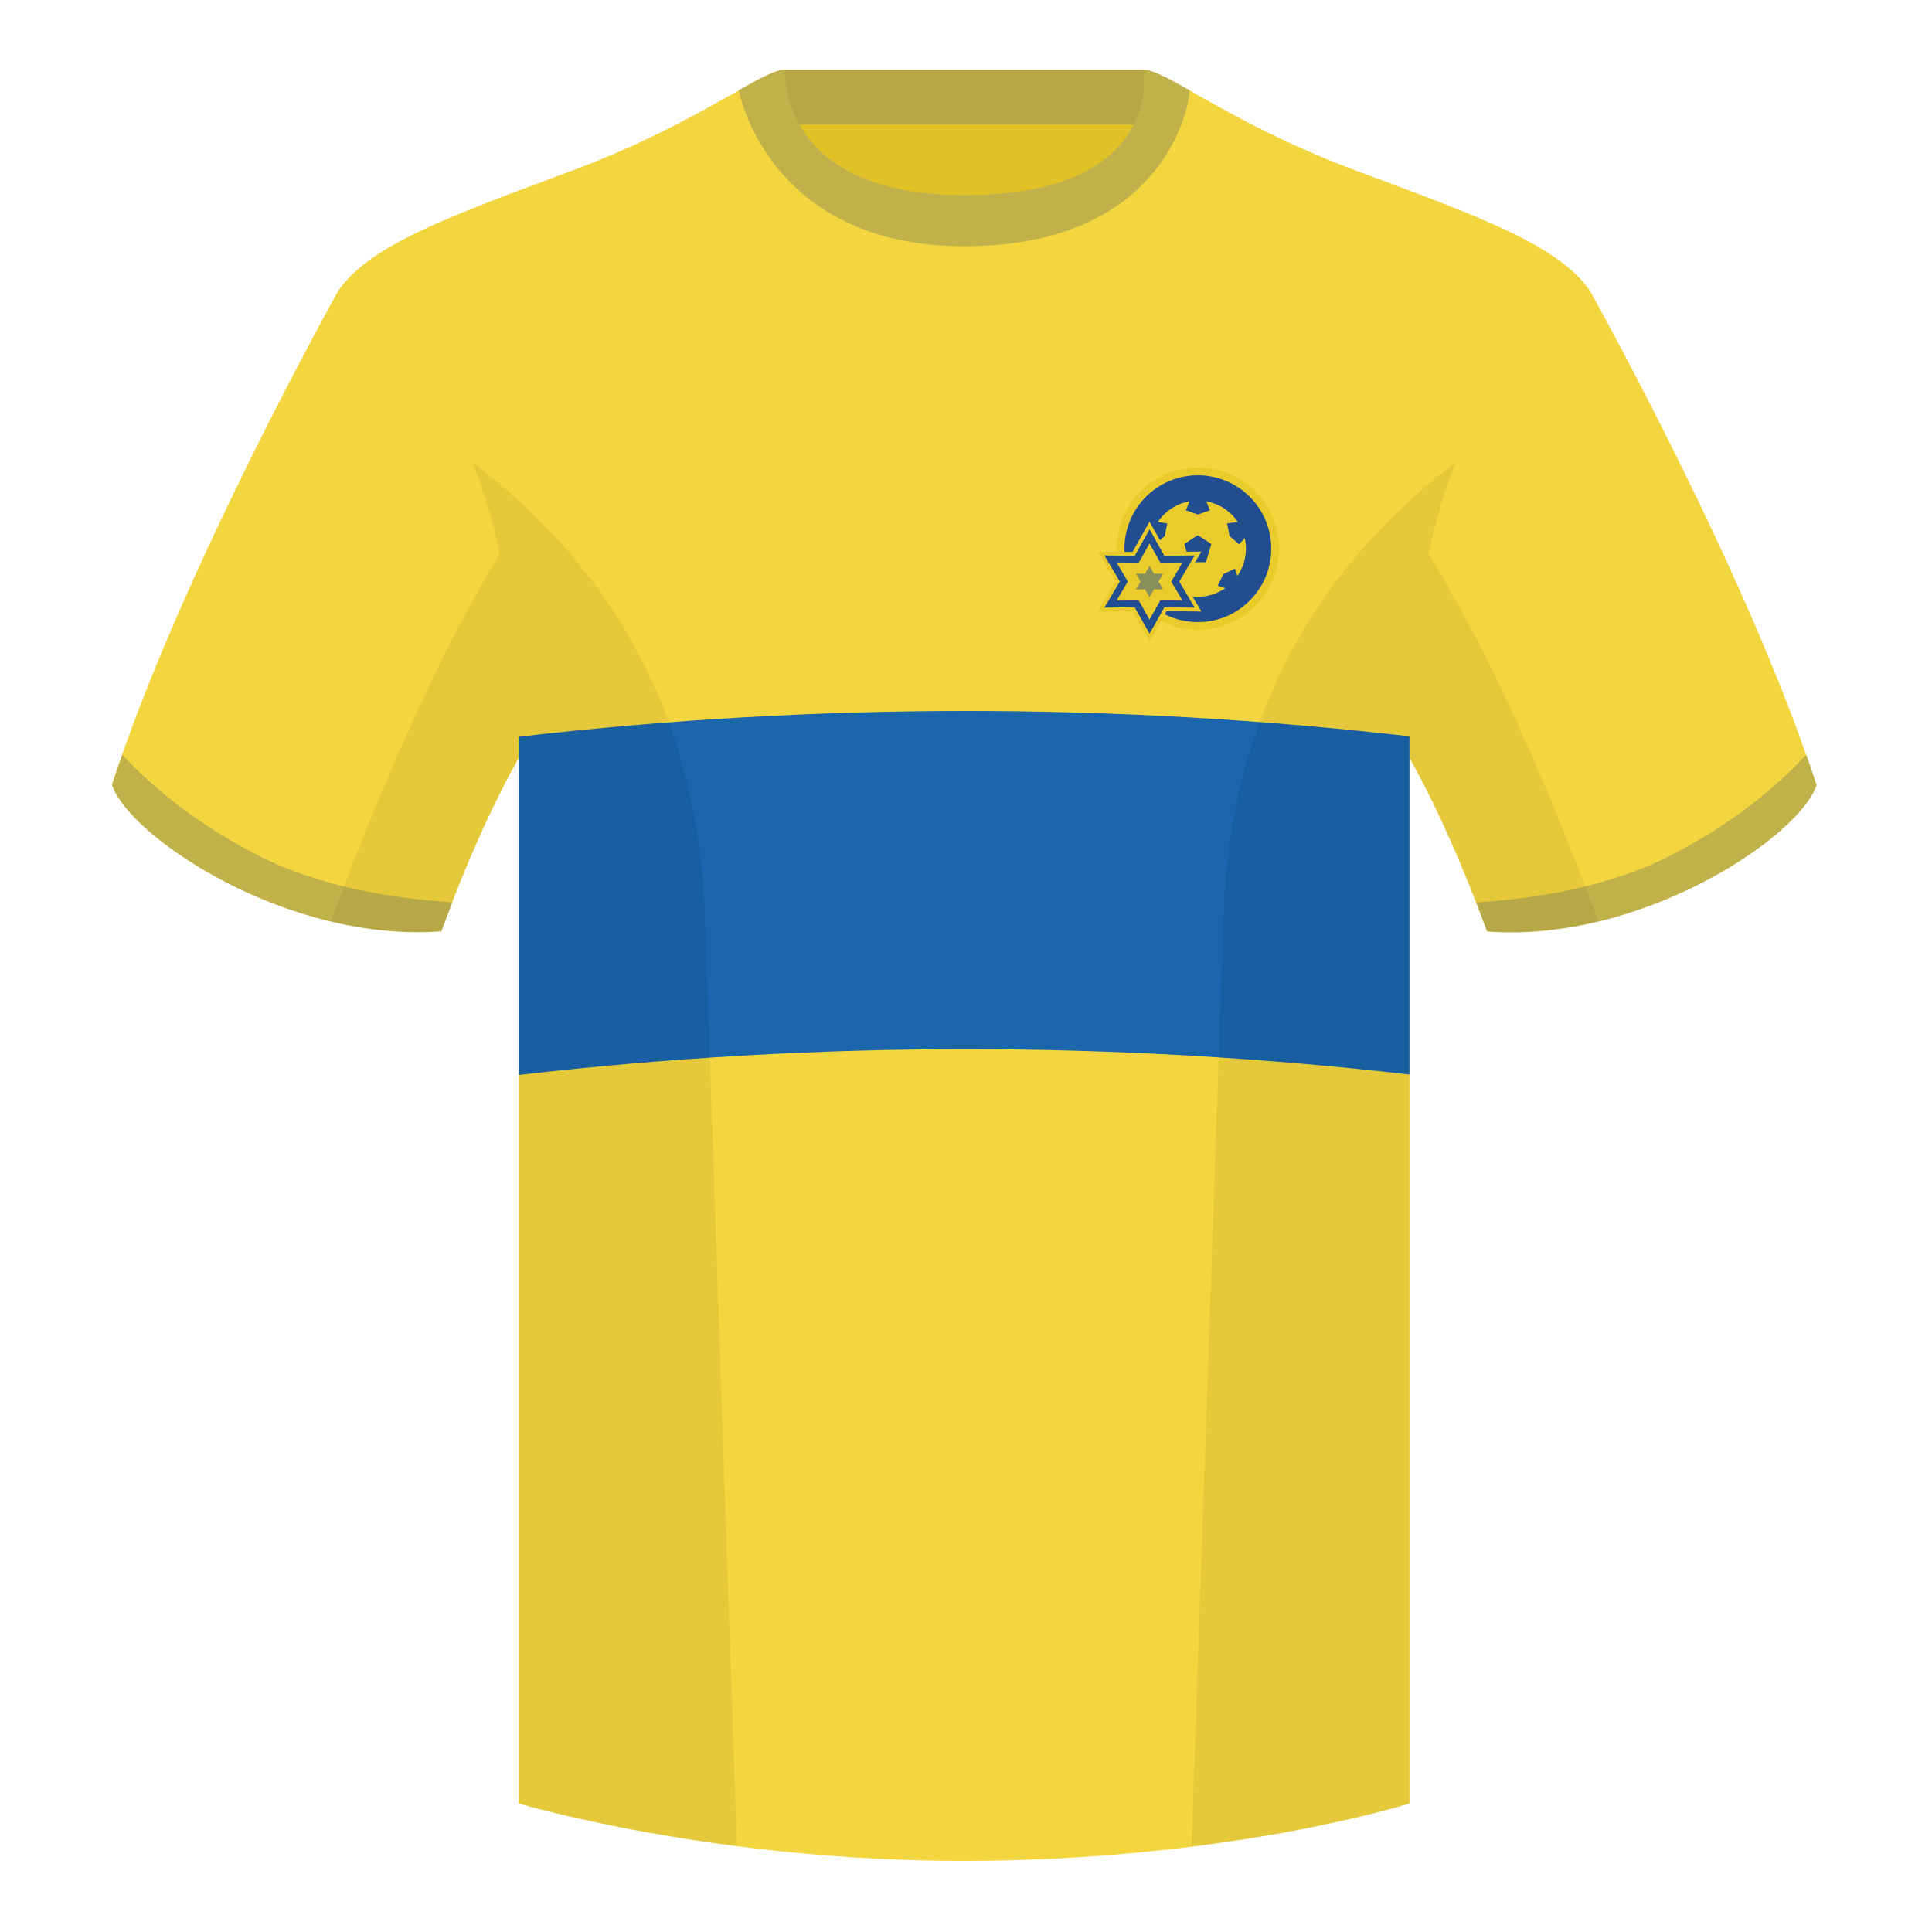<?xml version="1.0" encoding="UTF-8"?><svg width="500" height="500" viewBox="0 0 500 500" fill="none" xmlns="http://www.w3.org/2000/svg"><path fill-rule="evenodd" clip-rule="evenodd" d="M203.004 109.223h93.643V21.928h-93.643v87.295z" fill="#E0C227"/><path fill-rule="evenodd" clip-rule="evenodd" d="M202.863 32.228h93.459v-14.2h-93.459v14.2z" fill="#B6A644"/><path fill-rule="evenodd" clip-rule="evenodd" d="M87.547 75.258S46.785 148.058 29 203.028c4.445 13.375 45.208 40.86 85.232 37.885 13.34-36.4 24.46-52 24.46-52s2.963-95.085-51.145-113.655zm323.926 0s40.763 72.8 58.547 127.77c-4.444 13.375-45.207 40.86-85.232 37.885-13.339-36.4-24.459-52-24.459-52s-2.964-95.085 51.144-113.655z" fill="#F3D63F"/><path fill-rule="evenodd" clip-rule="evenodd" d="M249.51 57.703c-50.081 0-47.798-39.469-48.742-39.14-7.516 2.619-24.133 14.937-52.439 25.495-31.873 11.885-52.626 19.315-60.782 31.2 11.115 8.915 46.694 28.97 46.694 120.344v271.14s49.658 14.856 114.885 14.856c68.929 0 115.649-14.856 115.649-14.856v-271.14c0-91.375 35.579-111.43 46.699-120.344-8.157-11.885-28.91-19.315-60.782-31.2-28.36-10.577-44.982-22.919-52.479-25.509-.927-.32 4.178 39.154-48.703 39.154z" fill="#F3D63F"/><path fill-rule="evenodd" clip-rule="evenodd" d="M364.763 190.554v87.529c-38.253-4.369-76.506-6.554-114.759-6.554-38.582 0-77.164 2.223-115.746 6.667v-87.529C172.84 186.222 211.422 184 250.004 184c38.253 0 76.506 2.185 114.759 6.554z" fill="#1A65AB"/><path fill-rule="evenodd" clip-rule="evenodd" d="M467.463 195.302c.936 2.666 1.827 5.303 2.667 7.899-4.445 13.375-45.208 40.86-85.232 37.885-.958-2.613-1.904-5.119-2.836-7.52 20.796-1.357 37.994-5.636 51.595-12.837 13.428-7.108 24.697-15.584 33.806-25.427zm-435.808 0c9.103 9.827 20.361 18.291 33.772 25.391 13.611 7.206 30.824 11.486 51.639 12.84-.931 2.4-1.877 4.905-2.834 7.517-40.024 2.975-80.787-24.51-85.232-37.885.836-2.585 1.723-5.209 2.655-7.863zM307.853 23.345c-5.772-3.24-9.728-5.345-12.008-5.345 0 0 5.882 32.495-46.335 32.495-48.52 0-46.335-32.495-46.335-32.495-2.28 0-6.236 2.105-12.003 5.345 0 0 7.368 40.38 58.403 40.38 51.478 0 58.278-35.895 58.278-40.38z" fill="#C1B14B"/><path fill-rule="evenodd" clip-rule="evenodd" d="M413.583 238.323c-9.288 2.238-19.065 3.316-28.798 2.592-8.198-22.369-15.557-36.883-20.013-44.748v270.577s-21.102 6.71-55.866 11.111l-.544-.06c1.881-54.795 5.722-166.47 8.276-240.705 2.056-59.755 31.085-95.29 60.099-117.44-2.675 6.781-5.071 14.606-6.999 23.667 7.354 11.852 24.436 42.069 43.831 94.964.005.014.01.028.014.042zM190.715 477.795c-34.247-4.401-56.476-11.051-56.476-11.051V196.172c-4.456 7.867-11.814 22.379-20.01 44.743-9.633.716-19.308-.332-28.51-2.524.005-.032.012-.064.02-.096 19.377-52.848 36.305-83.066 43.609-94.944-1.928-9.075-4.327-16.912-7.006-23.701 29.014 22.15 58.044 57.685 60.099 117.44 2.554 74.235 6.396 185.91 8.276 240.705h-.002z" fill="#000" fill-opacity=".06"/><circle cx="310" cy="142" r="21" fill="#EACB2C"/><circle cx="310" cy="142" r="19" fill="#224E91"/><circle cx="310" cy="142" r="13" fill="#EACB2C"/><path d="M309.984 138.5l-3.484 2.275 1.4 4.725h4.2l1.4-4.725-3.516-2.275z" fill="#224E90"/><path fill-rule="evenodd" clip-rule="evenodd" d="M310 156c7.732 0 14-6.268 14-14s-6.268-14-14-14-14 6.268-14 14 6.268 14 14 14zm12.444-14c0 2.619-.809 5.049-2.19 7.054l-.679-1.892-2.979 1.421-1.438 2.996 1.93.651c-2.012 1.396-4.454 2.214-7.088 2.214-2.63 0-5.07-.816-7.08-2.208l1.922-.657-1.438-2.996-2.979-1.421-.662 1.916c-1.392-2.01-2.207-4.449-2.207-7.078 0-.951.106-1.877.308-2.767l1.083 1.633 2.51-2.144.614-3.266-2.423-.365c1.853-2.771 4.79-4.757 8.204-5.351l-.963 2.316 3.135 1.102 3.111-1.102-.937-2.307c3.393.605 6.31 2.585 8.154 5.343l-2.773.364.613 3.266 2.51 2.144 1.44-1.605c.198.881.302 1.798.302 2.739z" fill="#224E90"/><path d="M297.5 135l4.417 7.849 9.006-.099-4.588 7.75 4.588 7.75-9.006-.099L297.5 166l-4.417-7.849-9.006.099 4.588-7.75-4.588-7.75 9.006.099L297.5 135z" fill="#EACB2C"/><path d="M297.5 137l3.847 6.836 7.844-.086-3.996 6.75 3.996 6.75-7.844-.086-3.847 6.835-3.848-6.835-7.843.086 3.996-6.75-3.996-6.75 7.843.086L297.5 137z" fill="#224E90"/><path d="M297.501 140.64l2.81 4.993 5.729-.063-2.919 4.93 2.919 4.93-5.729-.063-2.81 4.993-2.81-4.993-5.729.063 2.918-4.93-2.918-4.93 5.729.063 2.81-4.993z" fill="#EACB2C"/><path d="M297.501 146.44l1.158 2.056 2.358-.026-1.201 2.03 1.201 2.03-2.358-.026-1.158 2.056-1.157-2.056-2.359.026 1.202-2.03-1.202-2.03 2.359.026 1.157-2.056z" fill="#898E5D"/></svg>